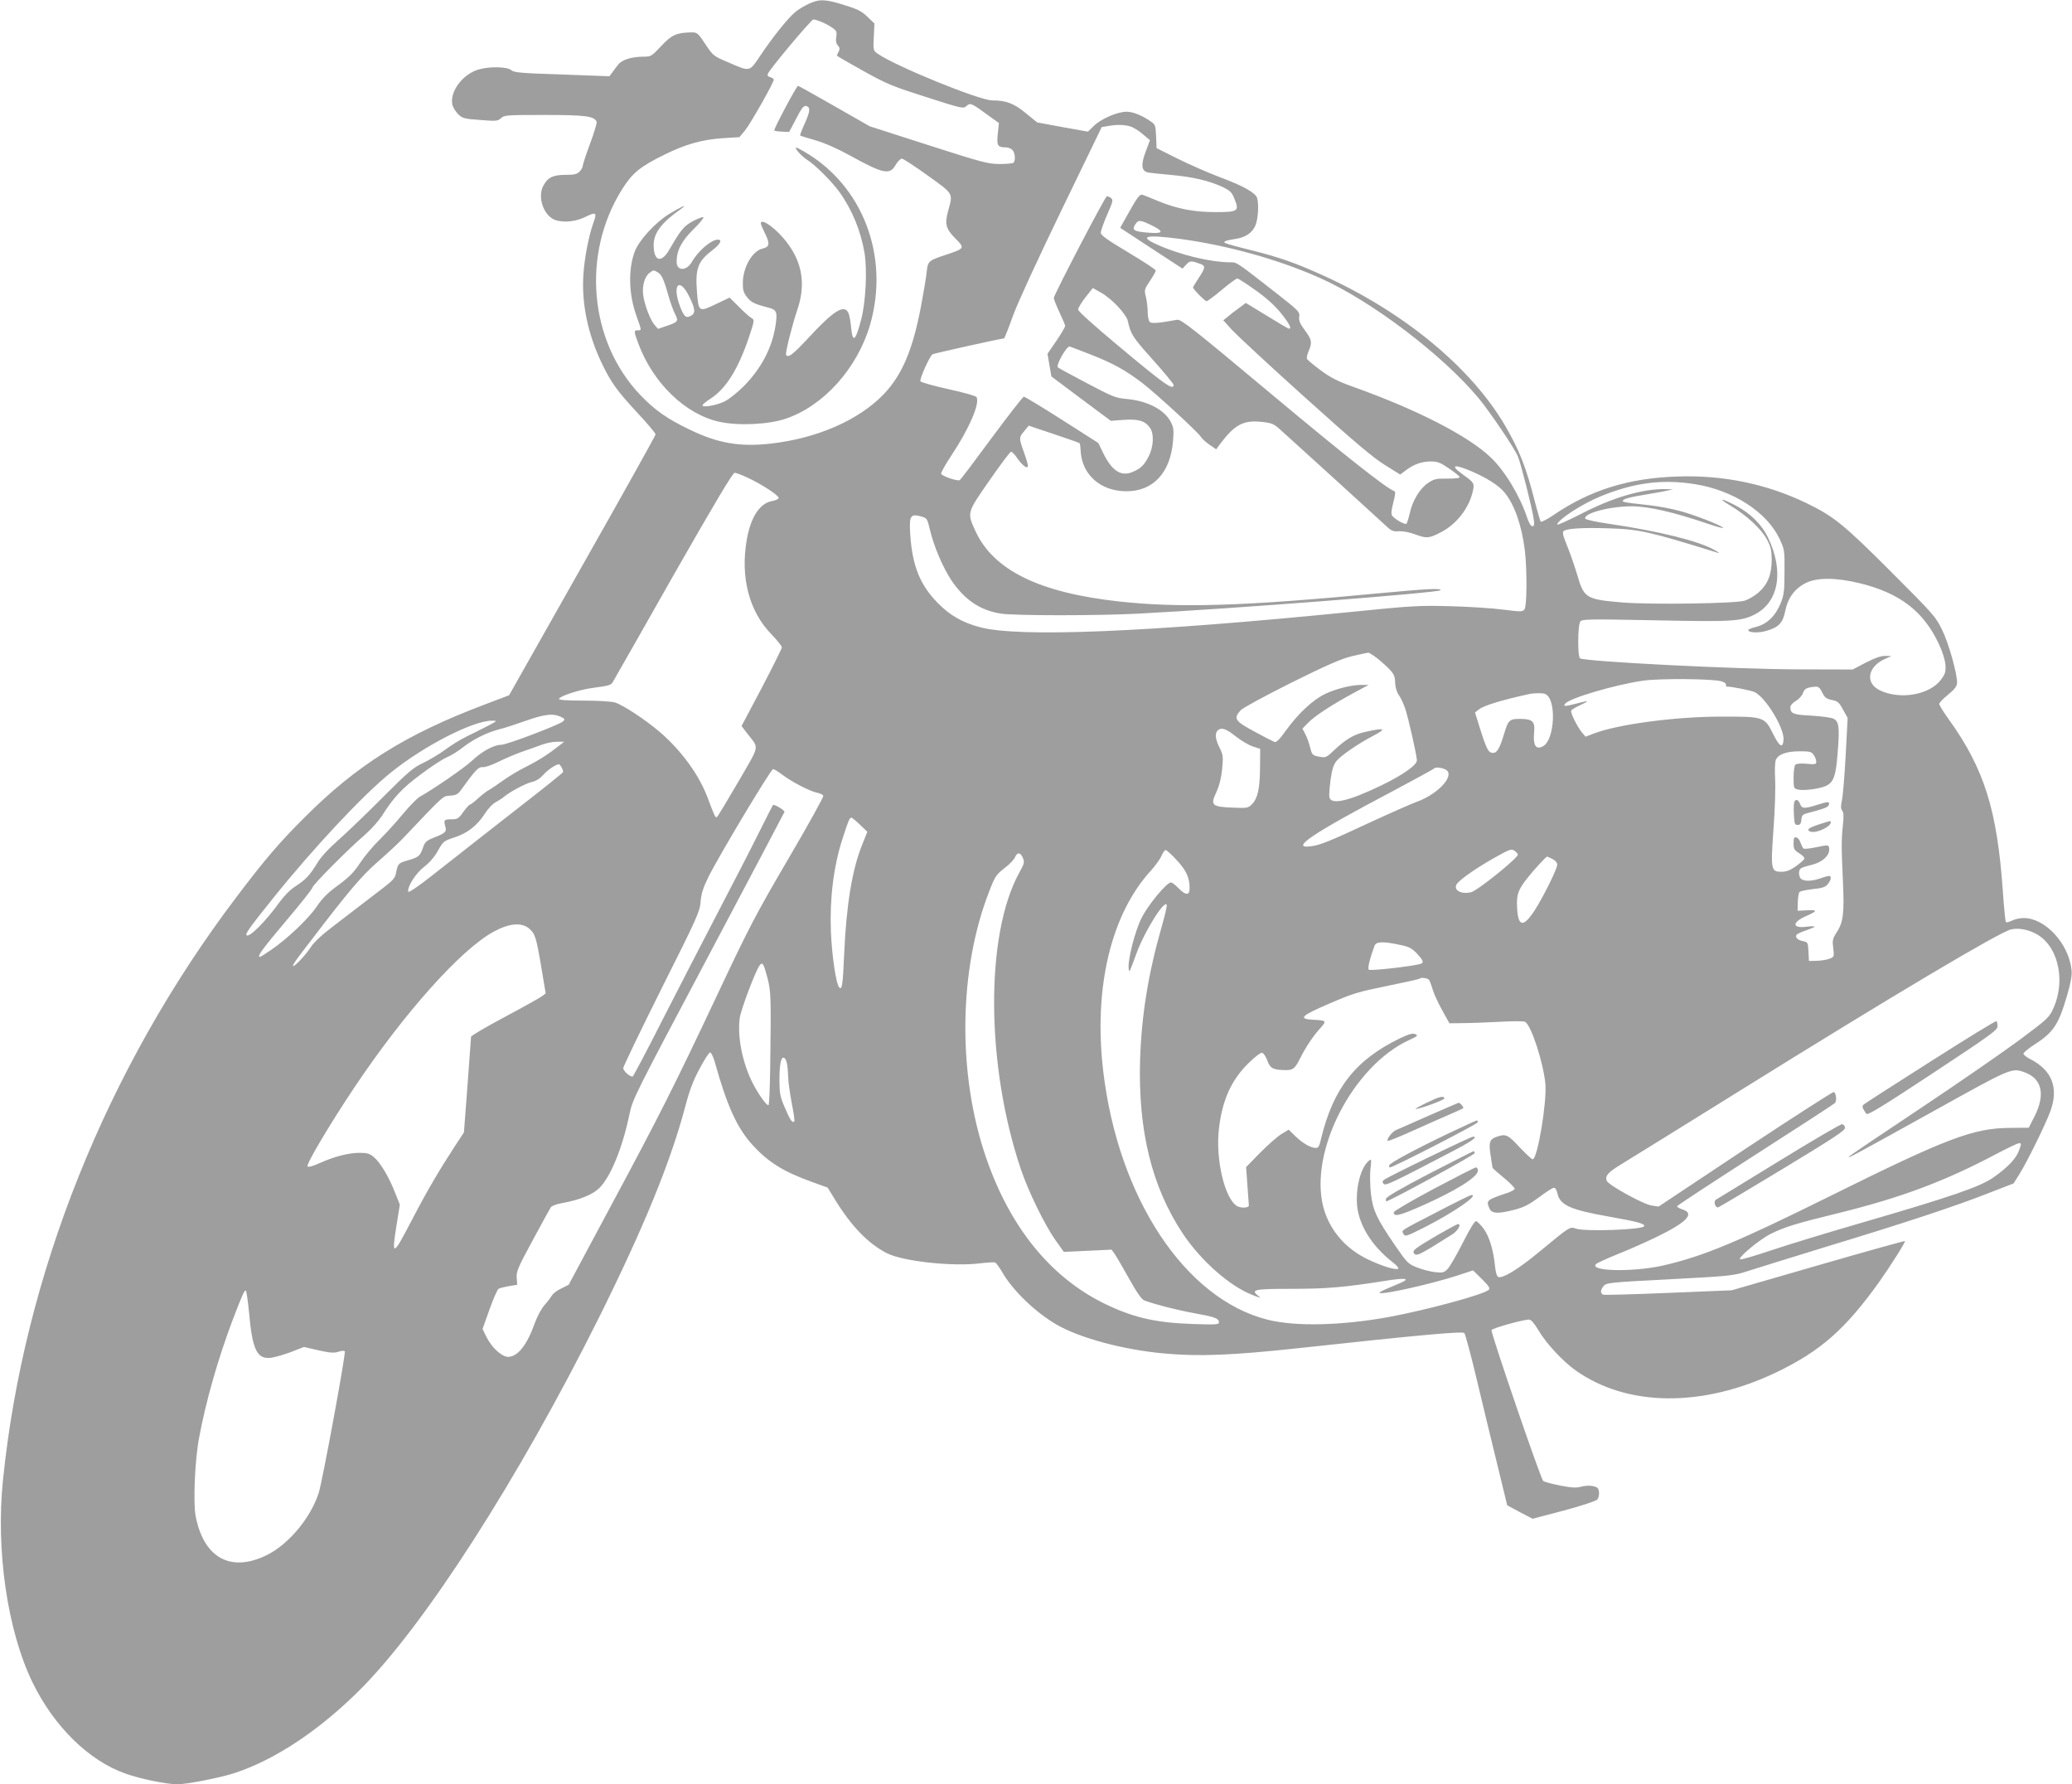 <?xml version="1.0" standalone="no"?>
<!DOCTYPE svg PUBLIC "-//W3C//DTD SVG 20010904//EN"
 "http://www.w3.org/TR/2001/REC-SVG-20010904/DTD/svg10.dtd">
<svg version="1.0" xmlns="http://www.w3.org/2000/svg"
 width="1280pt" height="1102pt" viewBox="0 0 1280 1102"
 preserveAspectRatio="xMidYMid meet">
<g transform="translate(0,1102) scale(0.1,-0.1)"
fill="#9e9e9e" stroke="none">
<path d="M4995 10996 c-27 -13 -65 -35 -83 -51 -45 -38 -137 -152 -212 -264
-73 -108 -62 -106 -206 -44 -87 37 -90 40 -137 111 -45 68 -50 72 -85 72 -93
-2 -123 -15 -187 -84 -59 -63 -63 -66 -109 -66 -73 0 -134 -19 -157 -49 -11
-14 -28 -36 -37 -49 l-17 -23 -294 11 c-255 8 -296 12 -313 27 -24 21 -132 24
-201 4 -97 -28 -178 -134 -163 -214 3 -18 20 -46 36 -62 27 -26 38 -29 137
-36 99 -8 108 -7 128 11 20 19 35 20 268 20 254 0 309 -7 323 -43 2 -7 -16
-68 -41 -135 -25 -67 -45 -128 -45 -137 0 -8 -9 -24 -20 -35 -16 -16 -33 -20
-89 -20 -76 0 -109 -17 -136 -70 -32 -62 -3 -163 57 -200 43 -27 134 -24 199
8 74 36 79 32 53 -39 -27 -77 -54 -214 -60 -316 -12 -175 27 -363 110 -539 59
-124 95 -175 224 -314 62 -66 112 -126 112 -133 0 -6 -204 -372 -453 -811
l-452 -800 -150 -57 c-488 -184 -791 -374 -1115 -699 -152 -151 -247 -262
-419 -490 -803 -1059 -1315 -2337 -1443 -3605 -44 -433 28 -926 182 -1244 133
-274 350 -487 578 -566 90 -32 253 -65 317 -65 61 0 268 41 356 70 251 83 524
265 774 515 399 399 977 1299 1474 2295 279 561 444 964 536 1312 24 92 48
156 87 228 29 55 58 100 65 100 6 0 19 -26 28 -57 77 -276 139 -411 236 -517
96 -104 188 -162 363 -225 l99 -36 49 -80 c100 -161 203 -267 317 -325 101
-51 409 -84 581 -62 41 5 80 7 87 5 7 -3 25 -28 42 -56 66 -117 207 -252 340
-329 145 -83 414 -155 661 -177 217 -20 421 -12 845 34 725 79 1000 104 1011
92 6 -7 39 -129 73 -271 34 -143 91 -380 127 -526 l65 -267 78 -42 79 -41 194
51 c112 30 198 59 206 68 7 9 12 29 10 46 -3 25 -9 30 -38 37 -20 4 -51 2 -72
-4 -29 -8 -57 -7 -130 7 -51 10 -99 23 -105 29 -16 14 -325 917 -319 931 4 12
196 65 231 65 14 0 31 -20 57 -63 46 -80 153 -196 232 -251 319 -226 785 -230
1241 -11 272 131 425 266 632 555 71 100 166 250 161 255 -2 2 -244 -65 -537
-150 l-533 -154 -390 -16 c-214 -9 -396 -14 -404 -11 -19 7 -18 29 3 54 17 20
40 22 408 41 377 20 393 22 480 50 50 16 275 86 500 155 494 150 788 248 992
328 l152 59 36 57 c46 73 157 298 190 385 55 147 13 257 -125 327 -22 11 -40
26 -40 33 0 6 34 34 76 61 111 72 143 122 195 303 22 76 30 121 26 153 -17
162 -162 320 -295 320 -24 0 -57 -7 -73 -16 -17 -8 -34 -13 -37 -9 -4 3 -12
88 -19 188 -35 504 -115 759 -334 1064 -33 45 -59 88 -59 95 0 8 25 34 55 58
43 36 54 51 55 75 0 57 -51 240 -92 324 -39 81 -52 96 -317 361 -294 294 -354
342 -526 425 -245 117 -511 172 -795 162 -300 -10 -536 -84 -760 -236 -41 -28
-78 -47 -82 -43 -3 4 -20 61 -37 127 -53 209 -95 315 -184 468 -212 360 -627
702 -1126 927 -170 77 -267 111 -447 156 -82 20 -153 40 -158 44 -9 9 9 16 70
25 57 9 98 36 118 79 18 37 24 134 12 173 -10 33 -88 76 -231 129 -71 27 -188
78 -260 114 l-130 65 -3 72 c-3 66 -5 74 -30 91 -54 38 -112 62 -152 62 -56 0
-157 -43 -202 -87 l-37 -36 -157 28 -157 29 -71 58 c-73 60 -122 78 -207 78
-79 0 -601 213 -708 289 -27 19 -27 22 -23 103 l4 83 -44 42 c-35 34 -61 47
-143 72 -117 37 -153 38 -220 7z m81 -112 c22 -9 52 -25 68 -37 24 -17 27 -24
22 -55 -4 -25 -1 -41 10 -53 12 -13 13 -22 5 -38 -6 -11 -11 -22 -11 -24 0 -3
73 -45 163 -95 147 -82 183 -96 390 -162 221 -71 228 -72 247 -55 24 22 32 18
133 -56 l68 -49 -7 -66 c-8 -73 -1 -84 48 -84 15 0 34 -7 42 -16 18 -18 21
-70 5 -80 -6 -4 -46 -7 -88 -7 -69 1 -107 11 -437 117 l-361 116 -219 125
c-121 69 -221 125 -224 125 -9 0 -153 -271 -147 -276 2 -3 24 -6 48 -7 l44 -2
37 70 c43 84 54 96 73 89 22 -9 19 -34 -15 -110 -17 -37 -29 -69 -27 -71 2 -2
44 -15 93 -29 56 -16 136 -51 214 -94 206 -114 247 -122 282 -60 13 22 30 40
39 40 9 0 81 -47 160 -104 162 -116 157 -108 126 -219 -22 -80 -14 -111 46
-171 58 -58 56 -61 -52 -97 -115 -38 -119 -41 -126 -106 -3 -32 -19 -128 -35
-213 -52 -272 -116 -423 -229 -543 -155 -162 -414 -275 -702 -307 -188 -21
-324 2 -497 86 -142 68 -216 120 -308 216 -315 332 -362 869 -111 1269 63 100
111 140 262 214 131 65 236 94 367 102 l96 6 34 41 c34 41 178 295 178 314 0
5 -10 12 -21 15 -15 4 -20 11 -15 22 11 29 268 335 281 335 7 0 30 -7 51 -16z
m1904 -644 c19 -5 55 -27 79 -48 l45 -38 -27 -72 c-29 -77 -26 -115 10 -126
10 -3 74 -10 143 -16 137 -12 239 -36 323 -75 49 -24 57 -32 75 -78 28 -71 19
-77 -120 -77 -131 0 -234 20 -348 66 -47 20 -93 38 -102 41 -18 5 -34 -17
-101 -138 l-37 -66 192 -126 193 -126 23 25 c24 25 30 25 90 3 30 -11 28 -25
-13 -86 -19 -29 -35 -55 -35 -58 0 -11 73 -85 84 -85 6 0 49 32 94 70 46 39
89 70 96 70 6 0 57 -33 113 -73 69 -49 120 -96 157 -142 52 -65 67 -95 49 -95
-5 0 -66 36 -137 80 l-130 79 -40 -30 c-23 -16 -54 -40 -70 -54 l-29 -23 54
-60 c30 -32 232 -220 450 -416 299 -269 420 -372 493 -417 l96 -60 33 25 c49
38 100 56 156 56 42 0 59 -7 112 -43 34 -23 64 -47 66 -53 2 -7 -24 -10 -75
-10 -70 1 -83 -2 -120 -27 -50 -33 -97 -110 -113 -187 -7 -30 -16 -59 -20 -64
-8 -9 -68 24 -88 48 -8 10 -7 30 6 81 13 50 15 69 6 72 -48 17 -297 213 -766
605 -481 402 -551 457 -575 453 -115 -21 -156 -24 -169 -14 -7 7 -13 32 -13
61 0 27 -5 69 -11 94 -11 43 -10 47 25 99 20 30 36 59 36 64 0 6 -76 56 -170
112 -135 81 -170 106 -170 123 1 11 18 62 40 111 36 82 38 91 22 103 -9 7 -20
11 -25 9 -12 -4 -326 -607 -327 -627 0 -9 16 -48 35 -89 19 -40 35 -78 35 -84
0 -7 -24 -48 -54 -92 l-55 -80 12 -70 12 -70 183 -137 184 -137 82 6 c91 6
132 -7 162 -52 24 -37 20 -114 -9 -172 -29 -57 -50 -77 -101 -98 -71 -30 -127
7 -181 117 l-30 62 -224 143 c-124 79 -230 143 -236 143 -6 0 -95 -115 -199
-255 -103 -140 -191 -257 -197 -260 -13 -9 -109 24 -115 39 -2 6 25 56 62 111
113 170 180 327 156 363 -4 7 -83 29 -175 49 -91 20 -168 42 -171 48 -6 16 58
157 75 167 11 6 425 98 442 98 2 0 28 64 56 143 32 86 151 344 300 652 l247
510 35 6 c54 10 101 10 139 -1z m143 -616 c70 -36 61 -48 -29 -41 -90 7 -104
16 -80 52 19 29 30 28 109 -11z m163 -79 c292 -39 608 -126 864 -240 318 -140
761 -476 985 -745 69 -84 220 -306 242 -359 18 -42 88 -319 97 -383 6 -39 4
-48 -8 -48 -9 0 -21 21 -32 53 -44 134 -139 292 -227 374 -139 132 -454 293
-842 432 -104 37 -146 59 -208 105 -43 32 -80 63 -83 70 -3 7 2 29 11 49 22
53 19 69 -24 127 -31 42 -38 59 -35 84 4 30 -2 36 -142 146 -246 192 -243 190
-281 190 -125 0 -316 46 -458 111 -111 50 -67 61 141 34z m-380 -418 c30 -32
57 -70 60 -85 20 -88 28 -101 154 -242 72 -80 130 -151 130 -157 0 -38 -57 3
-352 250 -138 115 -238 205 -238 215 0 9 20 43 45 75 l46 58 50 -28 c28 -15
75 -53 105 -86z m-167 -297 c139 -55 208 -93 316 -174 80 -61 351 -309 364
-335 6 -10 29 -31 52 -47 l42 -29 26 35 c90 119 143 147 259 134 56 -6 71 -12
106 -43 142 -128 618 -561 653 -594 38 -36 47 -41 87 -38 25 1 66 -7 97 -19
71 -26 85 -26 157 11 98 49 177 149 201 257 10 48 8 51 -64 103 -80 57 -54 65
56 18 93 -40 167 -87 202 -129 62 -74 107 -201 127 -360 14 -121 13 -342 -2
-363 -12 -16 -21 -16 -133 -2 -66 9 -212 18 -325 21 -190 5 -235 3 -610 -35
-1261 -126 -2053 -159 -2295 -95 -109 29 -185 72 -260 148 -111 112 -159 230
-172 426 -7 114 1 128 65 111 39 -11 40 -12 57 -84 24 -101 79 -230 131 -309
82 -123 181 -189 309 -208 91 -13 595 -13 845 0 582 30 1871 130 1870 145 -1
13 -80 9 -390 -20 -820 -78 -1218 -91 -1595 -50 -494 54 -778 193 -889 435
-53 115 -53 112 86 312 68 98 128 178 134 178 6 0 24 -18 39 -41 32 -46 65
-69 65 -45 0 8 -11 46 -25 84 -31 87 -31 91 3 130 l27 33 155 -52 c85 -29 157
-53 159 -56 3 -2 6 -25 7 -51 9 -144 123 -245 279 -246 169 -2 277 115 292
315 5 68 3 81 -17 118 -42 74 -145 126 -272 137 -67 6 -87 15 -243 97 -93 49
-174 93 -180 98 -13 13 52 129 72 129 3 0 62 -23 132 -50z m-2119 -761 c86
-40 190 -108 190 -124 0 -7 -17 -15 -38 -19 -76 -12 -133 -96 -158 -235 -42
-235 13 -447 153 -590 34 -36 63 -71 63 -79 0 -7 -56 -120 -124 -250 l-125
-236 35 -46 c75 -97 81 -63 -56 -300 -67 -115 -126 -213 -131 -216 -10 -6 -14
3 -59 123 -52 137 -157 282 -288 397 -89 77 -233 173 -285 188 -24 6 -106 11
-195 11 -105 0 -151 4 -149 11 6 17 124 56 207 67 114 16 114 16 131 46 9 15
177 310 373 656 248 435 363 627 374 627 10 0 46 -14 82 -31z m5855 -40 c233
-38 440 -172 518 -336 31 -67 32 -71 31 -203 0 -116 -3 -143 -23 -194 -31 -78
-84 -130 -150 -147 -28 -7 -51 -16 -51 -20 0 -17 63 -20 113 -5 76 22 101 49
116 124 15 78 58 137 126 171 69 35 188 35 337 -2 244 -60 390 -172 485 -373
22 -47 38 -97 41 -128 3 -44 0 -56 -26 -92 -69 -95 -252 -128 -378 -68 -95 45
-77 149 36 197 l35 15 -38 1 c-26 1 -63 -12 -120 -41 l-82 -43 -340 1 c-388 1
-1311 48 -1344 68 -16 10 -15 207 2 228 11 14 55 15 457 7 479 -10 535 -7 620
36 148 75 182 265 84 471 -39 83 -108 152 -200 201 -94 49 -116 49 -34 0 100
-60 189 -142 225 -208 24 -45 29 -66 30 -124 0 -93 -24 -153 -81 -204 -24 -21
-63 -44 -87 -51 -60 -18 -580 -25 -754 -11 -224 19 -238 27 -278 166 -15 50
-42 130 -62 179 -29 72 -33 90 -22 97 26 16 120 21 277 16 190 -6 247 -19 677
-152 11 -3 0 5 -25 19 -98 55 -335 114 -644 160 -86 12 -151 27 -153 33 -11
33 152 76 287 76 103 0 260 -36 468 -107 56 -19 100 -31 97 -26 -9 14 -173 79
-267 104 -50 14 -136 30 -192 36 -172 19 -173 20 -153 35 9 7 65 20 125 29 59
10 123 21 142 26 l35 8 -42 1 c-143 4 -330 -51 -530 -155 -79 -40 -143 -69
-143 -64 0 28 153 128 269 175 208 85 382 107 586 74z m-1938 -1099 c75 -67
81 -77 82 -133 1 -22 10 -51 21 -68 12 -15 30 -54 41 -86 18 -53 68 -272 72
-317 3 -29 -81 -89 -218 -156 -207 -100 -316 -124 -323 -71 -2 13 2 61 8 108
10 65 18 91 38 115 29 34 134 106 224 153 88 46 74 52 -51 24 -65 -15 -113
-42 -180 -104 -59 -56 -61 -56 -103 -48 -41 8 -43 11 -55 58 -7 28 -20 65 -30
82 l-17 33 34 35 c41 43 148 112 280 184 l95 51 -45 0 c-62 0 -161 -25 -226
-57 -74 -36 -162 -118 -235 -218 -47 -65 -64 -82 -77 -77 -10 4 -66 33 -125
65 -119 64 -129 80 -82 131 13 14 153 90 313 170 218 108 309 148 373 163 46
11 92 21 101 22 9 0 48 -26 85 -59z m2098 -118 c17 -5 29 -14 28 -21 -2 -6 0
-11 3 -11 30 0 155 -25 175 -35 70 -37 183 -224 177 -295 -5 -55 -25 -42 -66
40 -51 103 -57 105 -322 104 -280 0 -633 -47 -783 -104 l-52 -20 -23 27 c-31
39 -73 124 -65 135 3 6 29 21 57 34 59 27 53 30 -24 9 -72 -19 -86 -19 -71 -1
29 35 308 117 481 142 104 15 432 12 485 -4z m622 -69 c15 -31 25 -39 59 -46
36 -7 45 -14 69 -59 l29 -52 -12 -229 c-7 -125 -17 -251 -23 -278 -8 -38 -8
-53 1 -65 9 -10 11 -35 5 -87 -10 -95 -10 -138 0 -353 9 -200 2 -251 -42 -318
-22 -34 -24 -45 -18 -92 6 -52 6 -54 -22 -65 -15 -6 -50 -12 -78 -13 l-50 -1
-3 58 c-3 55 -4 58 -32 64 -34 6 -52 24 -42 39 4 6 31 19 60 28 28 10 52 20
52 23 0 3 -24 3 -54 -1 -85 -10 -86 27 -1 65 74 33 76 40 10 37 l-60 -3 1 53
c1 30 6 58 11 63 6 6 43 13 83 18 58 6 77 12 91 30 22 27 25 51 7 51 -7 0 -31
-7 -53 -15 -60 -21 -112 -19 -125 5 -6 12 -8 29 -5 40 6 19 9 21 82 40 59 15
103 54 103 91 0 33 -2 33 -87 15 -34 -7 -66 -10 -71 -7 -5 3 -13 20 -19 36 -5
17 -17 31 -26 33 -14 3 -17 -5 -17 -36 0 -35 4 -43 35 -62 20 -12 34 -27 32
-33 -2 -7 -25 -27 -51 -46 -35 -25 -59 -35 -89 -35 -67 -1 -69 11 -51 264 9
118 13 257 10 308 -3 50 -1 104 4 118 14 35 66 54 149 54 61 0 72 -3 85 -22 9
-12 16 -31 16 -42 0 -17 -6 -18 -59 -13 -37 3 -63 1 -70 -6 -6 -6 -11 -42 -11
-79 0 -64 1 -68 26 -74 34 -9 127 3 169 20 53 22 67 62 78 216 12 150 7 184
-26 201 -12 7 -73 15 -135 19 -117 6 -131 12 -132 53 0 10 15 27 34 38 19 11
39 33 44 49 10 28 26 35 79 39 17 1 27 -9 40 -36z m-1712 -9 c72 -28 61 -283
-13 -323 -44 -24 -62 5 -55 86 7 67 -9 83 -87 83 -66 0 -73 -7 -99 -95 -26
-86 -43 -115 -67 -115 -29 0 -39 19 -80 147 l-32 103 25 19 c28 23 142 58 308
94 32 7 82 8 100 1z m-6073 -145 c17 -9 18 -13 7 -24 -25 -22 -348 -145 -383
-145 -45 0 -120 -41 -181 -99 -44 -42 -239 -176 -322 -222 -16 -9 -62 -56
-103 -105 -40 -49 -105 -120 -144 -159 -40 -38 -94 -103 -121 -144 -38 -58
-67 -87 -134 -137 -65 -47 -99 -80 -135 -134 -53 -77 -183 -200 -283 -268 -34
-23 -64 -42 -67 -42 -21 0 14 48 159 220 91 107 165 201 165 208 0 15 220 237
324 326 38 33 84 85 104 115 73 116 127 174 241 258 62 47 134 94 160 105 25
10 72 39 103 64 63 49 146 90 223 110 28 6 102 31 165 53 119 42 171 47 222
20z m-462 -54 c-36 -18 -94 -48 -130 -65 -36 -18 -95 -54 -131 -81 -36 -27
-97 -63 -135 -81 -60 -28 -92 -55 -244 -207 -96 -97 -220 -216 -275 -265 -64
-56 -113 -109 -136 -148 -46 -75 -72 -102 -135 -143 -32 -20 -70 -59 -100
-101 -84 -116 -185 -217 -201 -200 -9 8 19 48 162 226 247 308 557 640 730
779 206 166 509 321 625 320 34 0 34 -1 -30 -34z m4624 -63 c33 -26 80 -54
105 -62 l46 -15 -1 -115 c-1 -130 -14 -191 -50 -227 -24 -24 -30 -25 -120 -21
-128 5 -138 15 -100 95 18 40 30 85 36 143 7 79 6 88 -16 132 -26 52 -30 88
-12 106 22 22 52 12 112 -36z m-4174 -53 c-70 -55 -128 -93 -207 -133 -49 -24
-115 -64 -149 -89 -33 -24 -72 -50 -85 -57 -13 -7 -43 -30 -66 -51 -24 -22
-46 -39 -51 -39 -4 0 -22 -20 -40 -45 -28 -40 -36 -45 -70 -45 -48 0 -52 -4
-42 -41 11 -36 3 -44 -69 -72 -47 -19 -56 -27 -68 -62 -18 -52 -27 -60 -95
-79 -58 -17 -60 -19 -73 -84 -5 -25 -23 -44 -78 -86 -40 -30 -101 -78 -137
-105 -36 -28 -113 -87 -172 -132 -69 -52 -117 -97 -137 -127 -32 -51 -111
-133 -111 -116 0 6 19 35 43 66 23 30 55 73 72 94 231 303 310 395 406 479 57
50 129 116 159 148 259 273 244 259 291 263 34 2 48 9 64 31 93 129 111 148
138 145 15 -1 56 13 98 34 40 20 102 46 138 59 36 12 91 32 121 43 30 12 75
21 100 21 l45 0 -25 -20z m10 -140 c6 -11 10 -24 8 -28 -2 -5 -115 -96 -253
-203 -137 -107 -351 -274 -475 -372 -153 -122 -226 -173 -228 -163 -6 32 48
116 99 154 32 25 62 59 84 98 33 59 36 61 102 83 81 26 141 73 190 149 18 29
48 60 66 69 17 9 39 23 48 31 36 31 135 84 173 93 27 6 51 21 71 43 27 31 77
65 97 67 4 0 12 -9 18 -21z m5454 -9 c74 -28 -30 -150 -169 -201 -33 -12 -156
-66 -273 -120 -275 -128 -327 -149 -386 -156 -130 -16 11 79 512 343 130 69
241 130 247 135 12 12 37 11 69 -1z m-4091 -35 c58 -44 172 -103 215 -111 19
-4 36 -12 38 -19 3 -6 -95 -183 -217 -391 -201 -343 -242 -422 -436 -834 -264
-560 -354 -740 -671 -1330 l-249 -465 -46 -23 c-26 -12 -51 -31 -57 -43 -7
-11 -27 -38 -45 -58 -20 -22 -45 -69 -61 -112 -48 -136 -106 -209 -165 -209
-39 0 -100 56 -133 121 l-25 51 43 121 c24 67 49 124 57 128 8 4 37 11 64 16
l50 8 -3 43 c-3 38 7 63 99 232 56 105 107 197 113 205 6 8 38 20 71 25 105
19 187 52 228 93 70 70 143 249 186 457 19 92 33 119 487 975 256 484 468 884
470 890 4 10 -64 50 -71 43 -2 -2 -41 -79 -88 -173 -46 -93 -160 -314 -252
-490 -92 -176 -246 -475 -343 -665 -96 -190 -179 -346 -183 -348 -14 -6 -58
32 -59 51 0 9 106 230 236 490 221 440 237 476 242 537 4 50 15 86 49 155 63
127 385 665 399 665 6 0 32 -16 57 -35z m480 -309 l45 -43 -34 -86 c-60 -148
-96 -372 -109 -667 -8 -191 -13 -226 -30 -209 -20 21 -45 188 -52 344 -8 205
16 403 72 576 35 108 43 129 54 129 5 0 29 -20 54 -44z m4064 -183 c6 -18
-247 -222 -288 -233 -56 -15 -107 8 -93 44 9 24 105 93 225 162 101 57 115 63
133 51 11 -8 21 -18 23 -24z m-2109 -34 c59 -63 80 -107 81 -171 1 -50 -23
-51 -69 -3 -19 19 -39 35 -46 35 -27 0 -143 -140 -183 -222 -41 -82 -87 -266
-78 -313 4 -23 2 -27 49 100 51 138 177 338 186 294 1 -8 -13 -69 -32 -134
-83 -290 -124 -545 -133 -820 -13 -437 72 -785 264 -1074 112 -168 292 -327
433 -380 51 -20 53 -20 31 -3 -46 37 -21 42 207 42 217 0 325 9 577 49 125 20
162 16 98 -12 -21 -9 -60 -25 -87 -37 -27 -11 -47 -22 -44 -25 14 -14 313 53
481 107 l97 32 55 -54 c43 -43 52 -57 42 -66 -29 -29 -385 -125 -617 -168
-293 -53 -576 -60 -748 -17 -512 128 -925 754 -1017 1538 -60 512 48 966 294
1235 28 31 58 72 66 92 9 20 20 36 26 36 6 0 36 -27 67 -61z m-949 12 c11 -25
9 -35 -23 -92 -210 -383 -206 -1187 10 -1829 46 -137 148 -346 214 -439 l52
-73 148 7 147 7 20 -28 c11 -16 51 -85 89 -153 49 -87 76 -126 94 -133 64 -24
197 -58 305 -78 128 -23 155 -32 155 -57 0 -14 -18 -15 -167 -10 -231 8 -372
42 -553 132 -327 165 -573 471 -719 897 -177 516 -169 1159 20 1643 36 93 43
103 94 143 31 23 60 54 65 67 13 33 35 32 49 -4z m3271 -6 c18 -9 30 -23 30
-35 0 -27 -91 -209 -143 -288 -68 -102 -99 -95 -105 22 -4 82 5 109 66 186 36
46 113 130 120 130 1 0 16 -7 32 -15z m-6321 -430 c37 -32 44 -54 76 -245 l26
-155 -20 -16 c-11 -9 -115 -67 -231 -129 -115 -61 -210 -117 -210 -123 0 -7
-10 -142 -22 -302 l-22 -289 -58 -88 c-95 -146 -171 -275 -262 -450 -119 -229
-128 -233 -97 -39 l21 131 -31 78 c-38 96 -90 183 -130 216 -25 21 -41 26 -86
26 -69 0 -155 -22 -245 -62 -44 -20 -72 -28 -78 -22 -11 11 138 262 290 489
308 460 657 851 860 961 96 52 171 59 219 19z m9298 -27 c143 -66 199 -286
118 -465 -25 -57 -34 -65 -208 -195 -100 -74 -379 -267 -619 -427 -241 -160
-438 -293 -438 -296 0 -8 22 4 522 281 487 271 485 270 566 241 108 -40 129
-139 58 -277 l-33 -65 -114 -1 c-228 -1 -391 -63 -1109 -419 -579 -287 -785
-373 -1036 -431 -186 -42 -464 -36 -413 10 8 7 68 34 134 61 66 26 174 74 240
106 187 91 236 144 160 169 -19 6 -35 15 -35 20 0 4 217 146 481 316 265 170
487 314 494 321 13 12 9 59 -6 69 -5 2 -250 -155 -546 -351 l-537 -357 -45 7
c-51 8 -265 126 -275 152 -12 31 6 51 92 104 48 29 371 229 718 445 964 600
1619 989 1688 1004 42 9 93 2 143 -22z m-3922 -73 c60 -12 76 -21 108 -54 43
-46 46 -59 15 -66 -67 -16 -304 -42 -312 -34 -9 8 7 71 35 147 10 27 50 29
154 7z m-3906 -197 c24 -90 25 -114 19 -560 -2 -124 -6 -229 -10 -233 -9 -9
-62 65 -98 135 -64 126 -96 288 -80 404 8 53 98 292 123 324 17 22 24 13 46
-70z m4089 -20 c5 -7 15 -33 22 -58 7 -25 33 -82 58 -127 l46 -83 80 1 c45 0
146 4 226 8 80 5 152 5 161 0 38 -19 114 -254 126 -385 9 -115 -49 -464 -79
-464 -6 0 -42 34 -81 75 -73 79 -85 84 -144 63 -42 -15 -47 -35 -34 -118 6
-36 11 -68 11 -71 0 -4 32 -32 71 -64 38 -31 68 -62 66 -68 -2 -6 -21 -16 -43
-24 -132 -44 -135 -47 -112 -98 14 -31 52 -33 156 -6 57 15 89 32 149 76 42
32 83 58 91 59 10 1 18 -12 23 -34 15 -73 80 -102 319 -144 176 -31 222 -44
217 -59 -7 -22 -367 -35 -422 -15 -38 13 -35 14 -234 -150 -124 -102 -218
-159 -245 -149 -9 4 -16 27 -20 64 -10 102 -35 184 -69 232 -18 25 -40 47 -48
49 -9 1 -37 -44 -81 -131 -37 -73 -79 -146 -93 -162 -24 -25 -31 -27 -79 -22
-29 3 -79 16 -112 29 -56 22 -61 28 -137 138 -113 165 -136 215 -148 318 -5
48 -7 116 -3 152 7 65 7 65 -14 47 -54 -49 -85 -201 -63 -309 24 -114 101
-226 216 -315 22 -17 37 -34 33 -38 -12 -12 -98 14 -188 57 -140 67 -238 183
-275 323 -89 344 183 872 531 1032 52 24 56 27 37 36 -16 7 -38 1 -95 -26
-275 -133 -413 -310 -488 -624 -9 -42 -16 -53 -31 -53 -31 0 -80 28 -126 72
l-42 41 -43 -26 c-24 -14 -83 -66 -132 -115 l-88 -90 8 -113 c5 -63 8 -118 9
-124 0 -15 -45 -18 -71 -5 -77 42 -136 288 -114 478 20 176 76 301 182 405 38
38 76 67 85 65 8 -2 23 -23 32 -48 17 -47 34 -57 103 -59 55 -2 66 6 100 73
36 72 79 136 126 188 39 43 36 46 -48 50 -93 5 -72 25 103 100 142 62 177 72
353 108 108 22 199 42 202 45 10 10 50 5 60 -7z m-3967 -514 c4 -16 7 -54 8
-84 0 -30 11 -103 22 -163 12 -59 19 -110 16 -113 -12 -12 -26 8 -58 84 -30
68 -33 88 -34 167 0 100 9 149 28 142 7 -2 15 -17 18 -33z m7613 -536 c-18
-52 -67 -105 -158 -169 -83 -59 -262 -120 -826 -284 -201 -58 -446 -133 -544
-166 -98 -33 -186 -59 -195 -57 -23 5 117 122 187 157 86 43 158 65 424 130
381 94 651 195 963 360 72 38 138 70 147 70 16 1 16 -2 2 -41z m-10936 -1000
c21 -238 50 -297 141 -283 25 4 80 20 122 36 l77 30 90 -21 c72 -16 96 -17
122 -9 18 7 35 8 40 3 8 -9 -138 -802 -161 -874 -50 -155 -185 -317 -320 -384
-224 -111 -392 -18 -441 244 -15 83 -4 345 22 480 42 227 118 493 210 735 54
141 69 175 78 175 4 0 13 -60 20 -132z"/>
<path d="M4932 10081 c13 -16 36 -36 51 -46 49 -29 157 -137 202 -200 81 -113
133 -243 156 -379 17 -107 7 -299 -20 -406 -37 -141 -54 -153 -64 -45 -3 36
-11 74 -17 85 -27 51 -92 10 -248 -159 -96 -103 -123 -123 -136 -103 -6 10 36
179 69 277 53 154 33 290 -62 415 -63 85 -163 158 -163 120 0 -5 12 -34 27
-64 30 -61 27 -81 -15 -91 -63 -13 -122 -114 -123 -210 -1 -45 4 -62 25 -89
25 -33 45 -43 133 -66 52 -13 57 -28 43 -116 -22 -135 -87 -259 -195 -369 -39
-39 -92 -81 -118 -94 -52 -25 -137 -40 -137 -24 0 5 23 24 51 42 95 62 170
183 236 379 34 102 34 107 17 117 -11 5 -46 36 -78 69 l-59 58 -86 -41 c-105
-50 -106 -49 -116 84 -10 137 7 182 95 249 50 38 64 66 35 66 -41 0 -122 -69
-161 -138 -33 -57 -94 -57 -94 1 0 70 30 128 103 200 38 37 66 71 62 75 -3 4
-32 -7 -63 -23 -57 -31 -75 -52 -146 -175 -50 -88 -98 -75 -98 26 0 76 49 140
172 226 46 33 -11 7 -77 -34 -88 -55 -186 -163 -212 -232 -41 -110 -37 -264
10 -395 34 -95 33 -91 10 -91 -27 0 -26 -5 4 -86 91 -242 291 -434 499 -479
117 -26 303 -17 410 19 235 80 442 311 521 580 122 422 -44 859 -406 1069 -58
34 -66 34 -37 -2z m-872 -741 c26 -14 38 -37 67 -138 13 -47 33 -103 44 -123
22 -43 18 -48 -56 -73 l-50 -17 -22 25 c-27 32 -63 127 -70 187 -7 56 11 113
40 134 25 18 23 18 47 5z m197 -150 c38 -76 41 -105 12 -120 -31 -17 -43 -7
-67 55 -52 135 -6 188 55 65z"/>
<path d="M11084 6066 c-3 -7 -4 -42 -2 -77 3 -56 5 -64 23 -64 15 0 21 8 23
32 3 29 8 34 45 43 95 25 119 34 124 47 9 24 -2 24 -68 3 -83 -26 -98 -25
-109 5 -10 27 -28 33 -36 11z"/>
<path d="M11233 5927 c-63 -21 -76 -33 -49 -43 33 -13 126 29 126 57 0 11 -2
11 -77 -14z"/>
<path d="M11926 4464 c-219 -139 -404 -258 -412 -265 -13 -11 -11 -19 15 -58
7 -11 92 40 410 250 362 239 401 267 401 291 0 15 -3 29 -7 31 -5 3 -187 -109
-407 -249z"/>
<path d="M10990 3849 c-206 -126 -381 -233 -389 -238 -18 -11 -5 -54 15 -47 8
3 187 110 399 238 317 192 385 237 383 253 -2 11 -10 21 -18 22 -8 1 -184
-101 -390 -228z"/>
<path d="M8815 4210 c-44 -21 -75 -39 -70 -39 22 -2 180 56 178 65 -4 18 -30
12 -108 -26z"/>
<path d="M8825 4129 c-99 -44 -190 -84 -202 -89 -23 -10 -59 -57 -50 -66 3 -3
72 25 154 62 81 37 184 82 228 101 44 19 81 36 84 38 5 6 -19 35 -28 34 -3 0
-87 -37 -186 -80z"/>
<path d="M8950 4021 c-211 -101 -363 -183 -368 -198 -2 -7 0 -13 5 -13 19 0
538 266 541 278 2 6 0 12 -5 12 -4 0 -82 -36 -173 -79z"/>
<path d="M8823 3871 c-145 -70 -268 -132 -275 -139 -9 -9 -9 -15 0 -24 12 -12
43 2 430 204 118 62 156 90 120 87 -7 0 -131 -58 -275 -128z"/>
<path d="M8830 3772 c-180 -94 -266 -144 -268 -156 -2 -10 0 -17 5 -15 59 23
543 287 543 297 0 6 -3 12 -7 12 -5 -1 -127 -63 -273 -138z"/>
<path d="M8858 3678 c-137 -73 -248 -138 -248 -145 0 -29 31 -22 156 32 220
96 364 185 364 225 0 11 -6 20 -12 20 -7 0 -124 -60 -260 -132z"/>
<path d="M8880 3536 c-240 -124 -222 -113 -210 -137 10 -18 17 -16 128 40 180
91 346 205 290 200 -7 -1 -101 -47 -208 -103z"/>
<path d="M8875 3389 c-132 -78 -151 -92 -141 -108 15 -23 29 -16 237 115 35
22 59 64 36 64 -7 -1 -66 -33 -132 -71z"/>
</g>
</svg>
